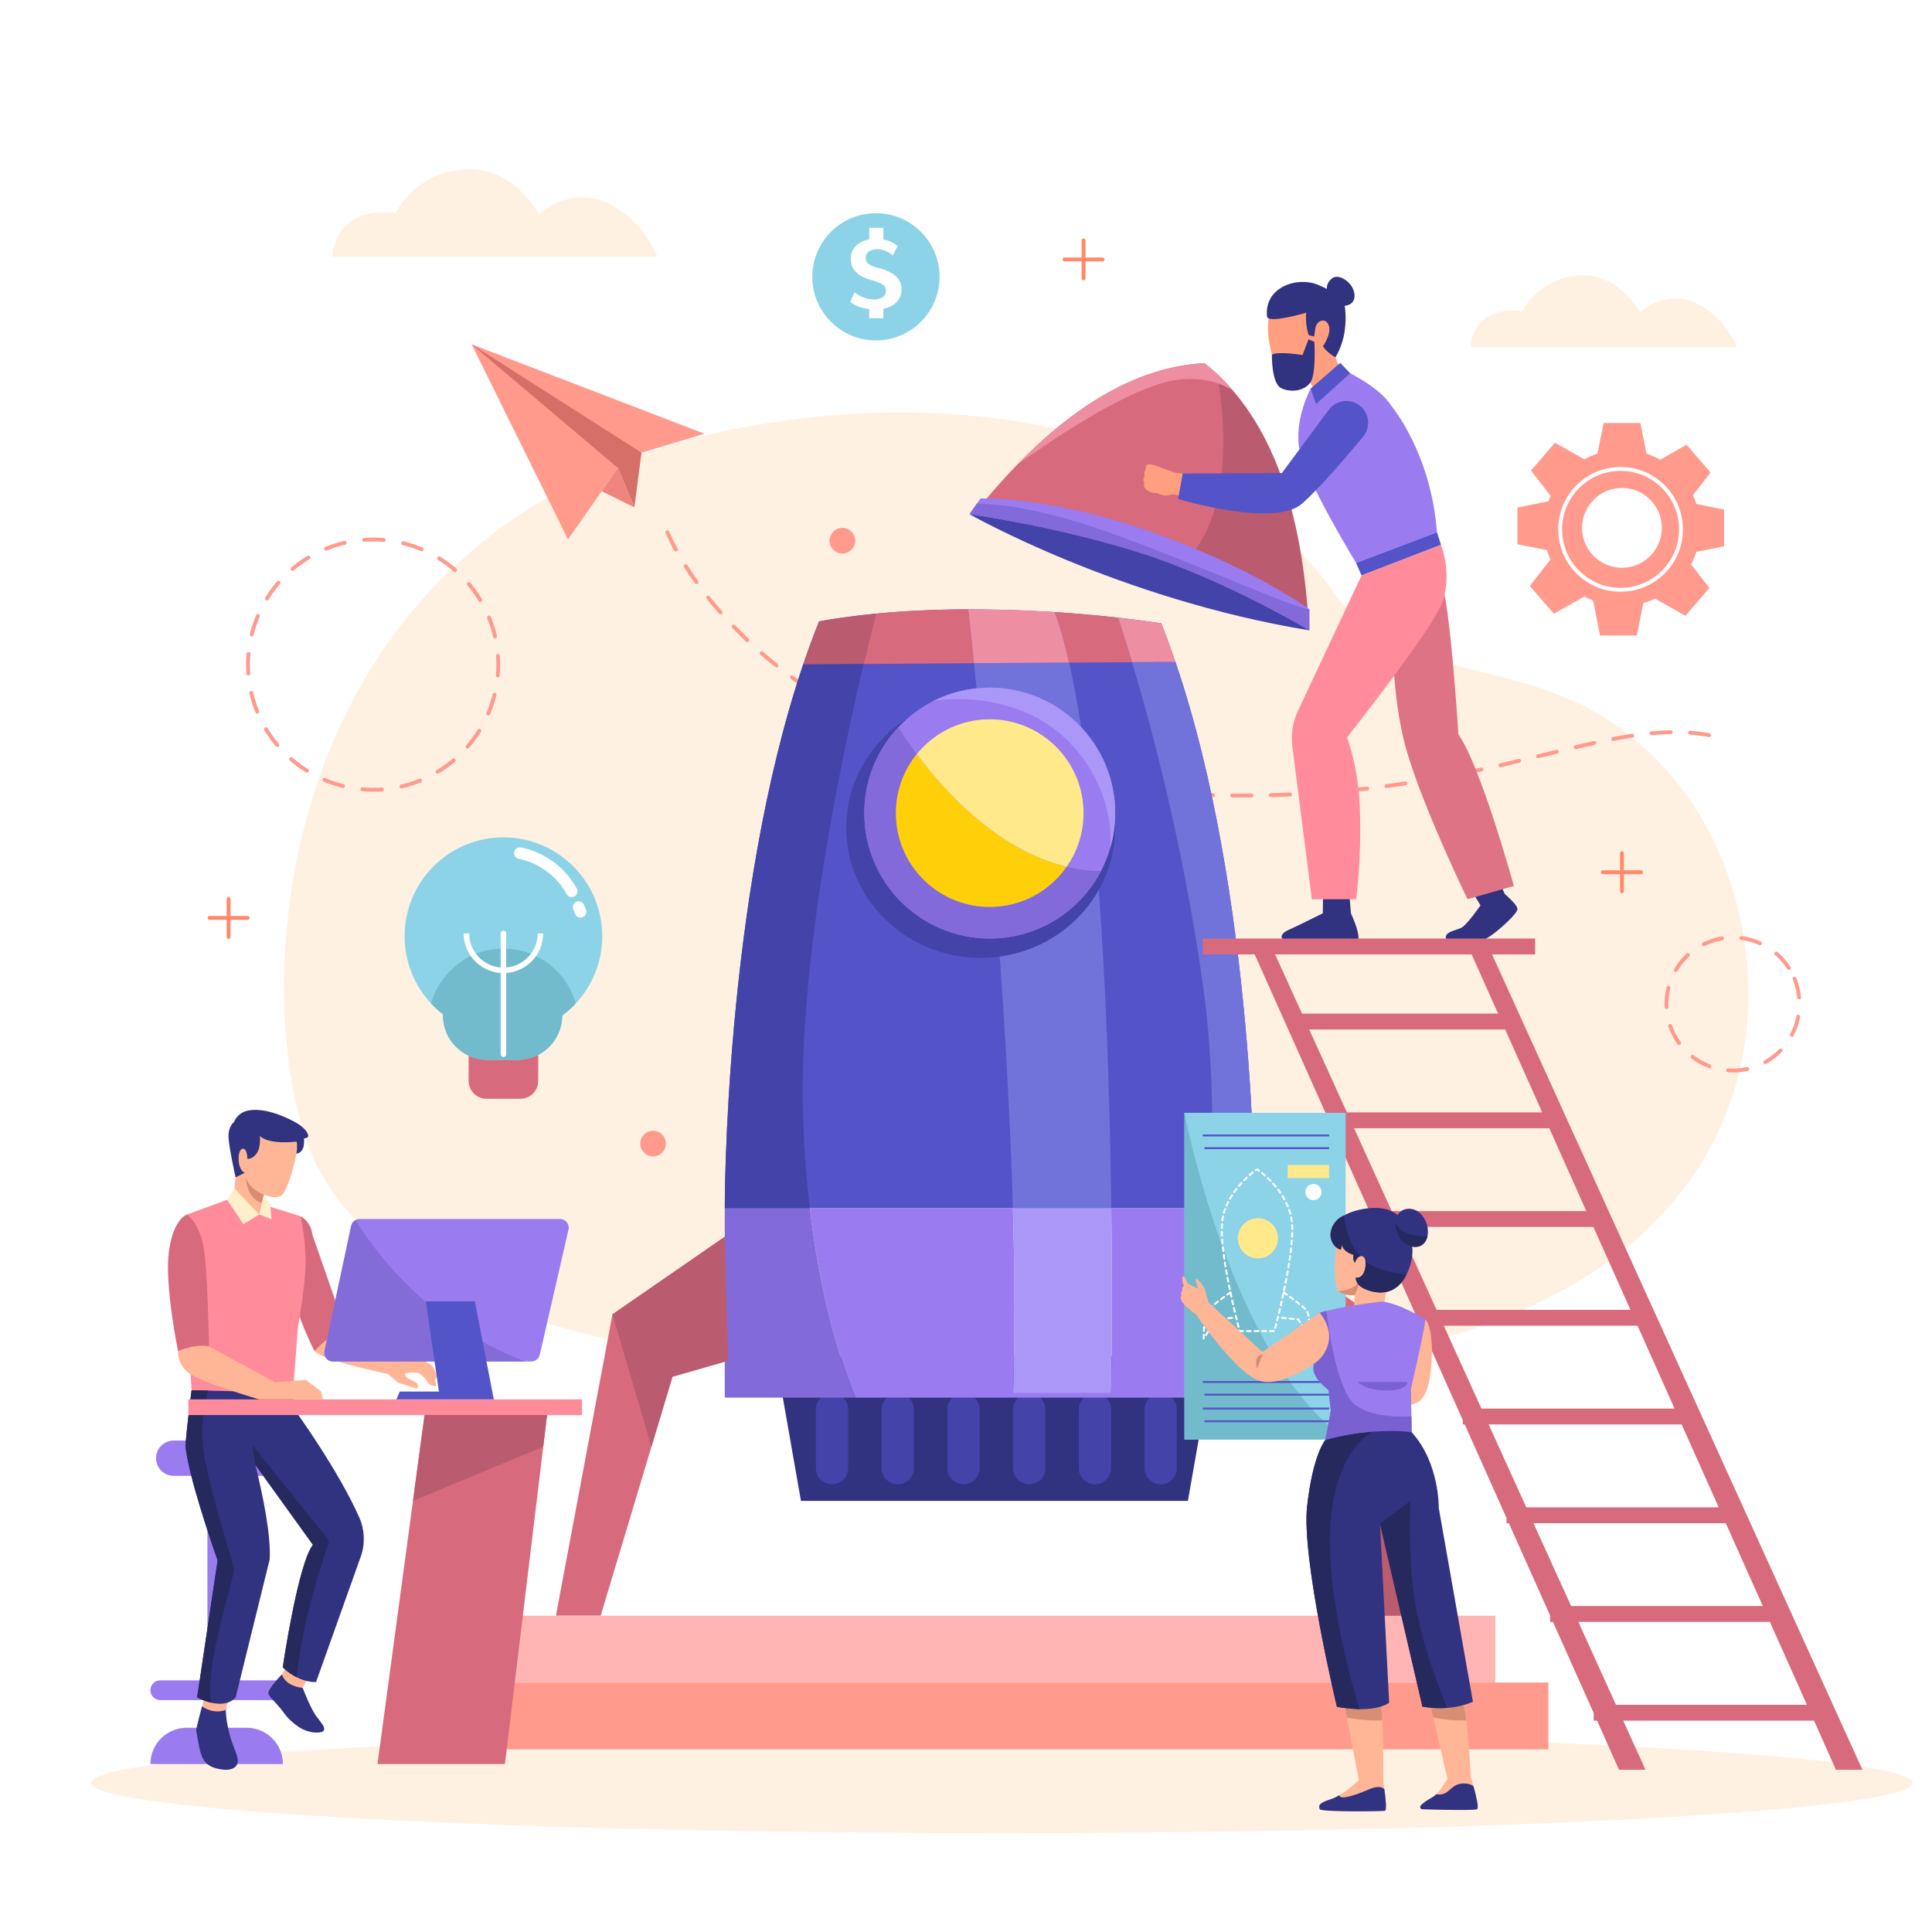 <svg xmlns="http://www.w3.org/2000/svg" xmlns:xlink="http://www.w3.org/1999/xlink" x="0px" y="0px" viewBox="0 0 500 500" style="enable-background:new 0 0 500 500;" xml:space="preserve"><g id="BACKGROUND">	<rect style="fill:#FFFFFF;" width="500" height="500"></rect></g><g id="OBJECT">	<g>		<ellipse style="fill:#FFF1E2;" cx="259.286" cy="461.411" rx="235.714" ry="13.018"></ellipse>		<path style="fill:#FFF1E2;" d="M194.143,110.256c71.134-12.658,128.046,10.621,150.166,41.882   c22.12,31.261,59.834,11.261,91.263,52.404c31.429,41.143,32.47,142.682-116.267,150.048   c-148.737,7.365-224.209-14.09-239.971-59.212C63.571,250.256,72.817,131.845,194.143,110.256z"></path>		<g>							<path style="fill:none;stroke:#FF9A8D;stroke-linecap:round;stroke-linejoin:round;stroke-miterlimit:10;stroke-dasharray:5;" d="    M172.714,137.732c0,0,22.643,57.938,115.893,66.603s125.069-22.2,157.588-13.196"></path>			<g>				<polygon style="fill:#FF9A8D;" points="147.003,139.603 161.773,118.445 182.332,112.257 122.052,89.103     "></polygon>				<polygon style="fill:#D66F67;" points="122.052,89.103 159.915,121.106 164.169,131.32 166.03,117.164     "></polygon>				<polygon style="fill:#EF857D;" points="155.722,127.114 164.169,131.32 159.915,121.106     "></polygon>			</g>		</g>		<g>							<ellipse transform="matrix(0.927 -0.375 0.375 0.927 -57.471 48.821)" style="fill:none;stroke:#FF9A8D;stroke-linecap:round;stroke-linejoin:round;stroke-dasharray:5.084,5.084;" cx="96.606" cy="171.96" rx="32.375" ry="32.375"></ellipse>		</g>					<ellipse transform="matrix(0.925 -0.379 0.379 0.925 -65.087 189.273)" style="fill:none;stroke:#FF9A8D;stroke-linecap:round;stroke-linejoin:round;stroke-miterlimit:10;stroke-dasharray:5;" cx="448.643" cy="260.107" rx="17.214" ry="17.214"></ellipse>		<g>			<circle style="fill:#8CD3E8;" cx="226.69" cy="71.639" r="16.467"></circle>			<g>				<path style="fill:#FFFFFF;" d="M232.071,78.137c-0.836,0.898-1.989,1.486-3.456,1.763v2.448h-3.665v-2.371     c-2.073-0.247-3.706-0.862-4.896-1.848l1.108-2.494c0.288,0.267,0.693,0.546,1.216,0.839c0.524,0.293,1.124,0.539,1.802,0.739     c0.677,0.2,1.365,0.3,2.063,0.3c0.852,0,1.573-0.192,2.163-0.578c0.59-0.385,0.886-0.993,0.886-1.824     c0-0.462-0.172-0.852-0.516-1.17c-0.344-0.318-0.762-0.577-1.255-0.777s-1.134-0.413-1.924-0.639     c-1.068-0.308-1.992-0.677-2.771-1.108c-0.78-0.431-1.417-1.014-1.909-1.748c-0.493-0.734-0.739-1.65-0.739-2.748     c0-0.821,0.188-1.573,0.562-2.255c0.375-0.683,0.918-1.26,1.632-1.732c0.713-0.472,1.573-0.795,2.579-0.97v-2.987h3.665v3.002     c0.872,0.165,1.634,0.416,2.287,0.754c0.651,0.339,1.111,0.678,1.378,1.017l-1.232,2.371c-0.123-0.164-0.39-0.378-0.8-0.639     c-0.411-0.262-0.896-0.493-1.455-0.693c-0.56-0.2-1.122-0.3-1.686-0.3c-0.873,0-1.604,0.19-2.194,0.57     c-0.591,0.38-0.886,0.929-0.886,1.647c0,0.77,0.333,1.357,1.001,1.763c0.667,0.406,1.503,0.721,2.51,0.947     c1.714,0.4,3.107,1.057,4.18,1.971c1.072,0.914,1.609,2.053,1.609,3.418C233.326,76.128,232.908,77.239,232.071,78.137z"></path>			</g>		</g>		<g>			<path style="fill:#D86A7D;" d="M134.679,284.357h-8.786c-2.545,0-4.607-2.063-4.607-4.607v-8.464h18v8.464    C139.286,282.294,137.223,284.357,134.679,284.357z"></path>			<path style="fill:#8CD3E8;" d="M155.86,242.29c0,6.73-2.61,12.85-6.86,17.42c-1.07,1.15-2.24,2.19-3.5,3.13    c-0.01,6.32-5.14,11.45-11.46,11.45h-7.93c-6.33,0-11.47-5.14-11.47-11.47v-0.31c-1.1-0.85-2.12-1.78-3.07-2.8    c-4.25-4.56-6.86-10.69-6.86-17.42c0-14.13,11.45-25.58,25.58-25.58C144.41,216.71,155.86,228.16,155.86,242.29z"></path>			<path style="fill:#71BBCC;" d="M149,259.71c-1.07,1.15-2.24,2.19-3.5,3.13c-0.01,6.32-5.14,11.45-11.46,11.45h-7.93    c-6.33,0-11.47-5.14-11.47-11.47v-0.31c-1.1-0.85-2.12-1.78-3.07-2.8c2.28-8.19,9.8-14.21,18.72-14.21    C139.21,245.5,146.72,251.52,149,259.71z"></path>			<path style="fill:#FFFFFF;" d="M140.576,241.556h-1.425c0,4.648-3.598,8.465-8.153,8.829v-8.83c0-0.394-0.319-0.712-0.712-0.712    c-0.394,0-0.712,0.319-0.712,0.712v8.83c-4.556-0.365-8.153-4.182-8.153-8.829h-1.425c0,5.434,4.236,9.886,9.578,10.254v21.036    c0,0.394,0.319,0.712,0.712,0.712c0.394,0,0.712-0.319,0.712-0.712V251.81C136.339,251.442,140.576,246.99,140.576,241.556z"></path>			<path style="fill:none;stroke:#FFFFFF;stroke-width:3;stroke-linecap:round;stroke-linejoin:round;stroke-miterlimit:10;" d="    M134.55,220.805c0,0,8.592,1.195,13.393,9.857"></path>							<line style="fill:none;stroke:#FFFFFF;stroke-width:3;stroke-linecap:round;stroke-linejoin:round;stroke-miterlimit:10;" x1="149.759" y1="234.773" x2="150.241" y2="235.952"></line>		</g>		<g>			<path style="fill:#FF9A8D;" d="M446.195,141.381v-9.507l-7.162-1.445c-0.25-0.781-0.558-1.535-0.898-2.272l4.564-5.853    l-6.213-7.196l-6.834,3.851c-1.122-0.63-2.309-1.154-3.55-1.563l-1.576-7.927h-9.507l-1.599,7.924    c-1.183,0.39-2.321,0.877-3.396,1.468l-7.595-4.279l-6.213,7.196l5.091,6.529c-0.21,0.465-0.396,0.941-0.57,1.424l-8.017,1.617    v9.507l7.634,1.518c0.247,0.833,0.547,1.641,0.894,2.425l-5.332,6.837l6.213,7.196l7.91-4.457    c0.723,0.396,1.478,0.738,2.251,1.045l1.8,9.051h9.507l1.694-8.397c1.053-0.299,2.066-0.683,3.041-1.141l7.854,4.425l6.213-7.196    l-4.749-6.089c0.55-1.039,1.013-2.13,1.378-3.266L446.195,141.381z M419.758,146.939c-5.703,0-10.326-4.623-10.326-10.326    c0-5.703,4.623-10.326,10.326-10.326c5.703,0,10.326,4.623,10.326,10.326C430.084,142.316,425.461,146.939,419.758,146.939z"></path>							<ellipse transform="matrix(0.707 -0.707 0.707 0.707 26.004 336.719)" style="fill:none;stroke:#FFFFFF;stroke-linecap:round;stroke-linejoin:round;stroke-miterlimit:10;" cx="419.458" cy="136.97" rx="15.643" ry="15.643"></ellipse>		</g>		<path style="fill:#FF8968;" d="M285.349,66.643h-4.429v-4.429c0-0.276-0.224-0.5-0.5-0.5c-0.276,0-0.5,0.224-0.5,0.5v4.429h-4.429   c-0.276,0-0.5,0.224-0.5,0.5c0,0.276,0.224,0.5,0.5,0.5h4.429v4.429c0,0.276,0.224,0.5,0.5,0.5c0.276,0,0.5-0.224,0.5-0.5v-4.429   h4.429c0.276,0,0.5-0.224,0.5-0.5C285.849,66.867,285.625,66.643,285.349,66.643z"></path>		<path style="fill:#FF8968;" d="M64.095,237.056h-4.429v-4.429c0-0.276-0.224-0.5-0.5-0.5c-0.276,0-0.5,0.224-0.5,0.5v4.429h-4.429   c-0.276,0-0.5,0.224-0.5,0.5s0.224,0.5,0.5,0.5h4.429v4.429c0,0.276,0.224,0.5,0.5,0.5c0.276,0,0.5-0.224,0.5-0.5v-4.429h4.429   c0.276,0,0.5-0.224,0.5-0.5S64.371,237.056,64.095,237.056z"></path>		<path style="fill:#FF8968;" d="M424.686,225.234h-4.429v-4.429c0-0.276-0.224-0.5-0.5-0.5c-0.276,0-0.5,0.224-0.5,0.5v4.429   h-4.429c-0.276,0-0.5,0.224-0.5,0.5s0.224,0.5,0.5,0.5h4.429v4.429c0,0.276,0.224,0.5,0.5,0.5c0.276,0,0.5-0.224,0.5-0.5v-4.429   h4.429c0.276,0,0.5-0.224,0.5-0.5S424.963,225.234,424.686,225.234z"></path>		<circle style="fill:#FF9A8D;" cx="218.006" cy="139.931" r="3.318"></circle>		<circle style="fill:#FF9A8D;" cx="169.009" cy="295.966" r="3.318"></circle>		<path style="fill:#FFF1E2;" d="M110.786,66.429h59.357c0,0-3.857-10.071-13.5-14.143C147,48.214,139.5,55.5,139.5,55.5   s-6.645-12.938-19.717-11.652c-13.071,1.286-17.355,11.285-17.355,11.285s-15-2.848-16.5,11.295H110.786z"></path>		<path style="fill:#FFF1E2;" d="M400.858,89.813h48.645c0,0-3.161-8.254-11.064-11.591c-7.903-3.337-14.049,2.634-14.049,2.634   s-5.446-10.603-16.159-9.549c-10.712,1.054-14.223,9.249-14.223,9.249s-12.293-2.334-13.522,9.257H400.858z"></path>	</g>	<g>		<g>			<g>				<polygon style="fill:#D86A7D;" points="192.01,317 158.499,340.153 143.876,418.143 155.453,418.143 174.036,356.299      194.143,350.511     "></polygon>				<polygon style="fill:#D86A7D;" points="321.437,317 354.948,340.153 369.571,418.143 357.995,418.143 339.411,356.299      319.305,350.511     "></polygon>				<polygon style="fill:#313280;" points="263.286,351 251.429,351 200.714,351 207.286,388.428 251.429,388.428 263.286,388.428      307.429,388.428 314,351     "></polygon>				<path style="fill:#4343AA;" d="M215.327,384.143L215.327,384.143c-2.311,0-4.184-1.874-4.184-4.184v-15.203     c0-2.311,1.873-4.184,4.184-4.184h0c2.311,0,4.184,1.873,4.184,4.184v15.203C219.512,382.269,217.638,384.143,215.327,384.143z"></path>				<path style="fill:#4343AA;" d="M232.339,384.143L232.339,384.143c-2.311,0-4.184-1.874-4.184-4.184v-15.203     c0-2.311,1.873-4.184,4.184-4.184l0,0c2.311,0,4.184,1.873,4.184,4.184v15.203C236.524,382.269,234.65,384.143,232.339,384.143z     "></path>				<path style="fill:#4343AA;" d="M249.351,384.143L249.351,384.143c-2.311,0-4.184-1.874-4.184-4.184v-15.203     c0-2.311,1.873-4.184,4.184-4.184l0,0c2.311,0,4.184,1.873,4.184,4.184v15.203C253.536,382.269,251.662,384.143,249.351,384.143     z"></path>				<path style="fill:#4343AA;" d="M266.363,384.143L266.363,384.143c-2.311,0-4.184-1.874-4.184-4.184v-15.203     c0-2.311,1.873-4.184,4.184-4.184l0,0c2.311,0,4.184,1.873,4.184,4.184v15.203C270.547,382.269,268.674,384.143,266.363,384.143     z"></path>				<path style="fill:#4343AA;" d="M283.375,384.143L283.375,384.143c-2.311,0-4.184-1.874-4.184-4.184v-15.203     c0-2.311,1.873-4.184,4.184-4.184l0,0c2.311,0,4.184,1.873,4.184,4.184v15.203C287.559,382.269,285.686,384.143,283.375,384.143     z"></path>				<path style="fill:#4343AA;" d="M300.387,384.143L300.387,384.143c-2.311,0-4.184-1.874-4.184-4.184v-15.203     c0-2.311,1.873-4.184,4.184-4.184l0,0c2.311,0,4.184,1.873,4.184,4.184v15.203C304.571,382.269,302.698,384.143,300.387,384.143     z"></path>				<path style="fill:#5454C8;" d="M324.71,312.71H187.57c0,0-0.26-80.06,20.29-140.75v-0.01c1.29-3.8,2.66-7.53,4.11-11.15     c4.08-0.73,8.98-1.44,14.72-1.99c6.79-0.66,14.74-1.1,23.89-1.12c1.17,0,2.35,0.01,3.56,0.02c6.7,0.07,13,0.32,18.84,0.7     c5.96,0.38,11.44,0.88,16.37,1.43c4.12,0.47,7.86,0.97,11.17,1.46c0.15,0.37,0.3,0.75,0.45,1.15c0.23,0.59,0.47,1.22,0.72,1.87     c0.32,0.86,0.65,1.74,0.97,2.62c0.32,0.89,0.63,1.77,0.93,2.61c0.22,0.63,0.43,1.24,0.63,1.81     C324.97,232.12,324.71,312.71,324.71,312.71z"></path>				<path style="fill:#9A7BF0;" d="M313.17,312.71c-1.15,21-3.78,38.95-5.49,49h-86.29c-3.93-9.58-9.05-25.67-11.8-49h52.55     c0.49,16.93,0.58,33.26,0.04,47.86h25.38c0,0,0.37-20,0.04-47.86H313.17z"></path>				<path style="fill:#7272DB;" d="M287.6,312.71h-25.46c-1.52-52.93-7.03-111.64-10.07-141.08c8.38-0.06,16.93-0.11,24.61-0.16     C284.79,207.03,287.06,269.38,287.6,312.71z"></path>				<ellipse style="fill:#4343AA;" cx="253.804" cy="214.181" rx="34.804" ry="33.715"></ellipse>				<path style="fill:#9A7BF0;" d="M288.61,210.43c0,3.09-0.43,6.09-1.24,8.92c-0.61,2.14-1.43,4.18-2.45,6.11     c-5.42,10.36-16.27,17.43-28.78,17.43c-17.93,0-32.46-14.53-32.46-32.46c0-8.61,3.34-16.42,8.81-22.23     c2.58-2.76,5.64-5.06,9.06-6.78c0,0,0-0.01,0.01-0.01c4.38-2.21,9.34-3.45,14.58-3.45C274.07,177.96,288.61,192.5,288.61,210.43     z"></path>				<rect x="123.55" y="418.143" style="fill:#FFB5B3;" width="263.45" height="17.287"></rect>				<rect x="104.143" y="435.43" style="fill:#FF9A8D;" width="296.571" height="17.287"></rect>				<path style="fill:#D86A7D;" d="M250.58,157.69c0.36,3.26,0.88,8.01,1.49,13.94c-10.43,0.07-20.62,0.14-28.57,0.21     c1.2-5.07,2.29-9.48,3.19-13.03C233.48,158.15,241.43,157.71,250.58,157.69z"></path>				<path style="fill:#D86A7D;" d="M292.98,171.38c-4.52,0.02-10.13,0.05-16.3,0.09c-1.12-4.9-2.35-9.3-3.7-13.06     c5.96,0.38,11.44,0.88,16.37,1.43C290.09,162.08,291.37,166.02,292.98,171.38z"></path>				<path style="fill:#826ADB;" d="M221.39,361.71h-33.82v-49h22.02C212.34,336.04,217.46,352.13,221.39,361.71z"></path>				<path style="fill:#BA5B70;" d="M226.69,158.81c-0.9,3.55-1.99,7.96-3.19,13.03c-9.36,0.07-15.64,0.12-15.64,0.12v-0.01     c1.29-3.8,2.66-7.53,4.11-11.15c1.4-0.25,2.9-0.5,4.5-0.74c0.32-0.05,0.65-0.09,0.97-0.14     C220.24,159.51,223.32,159.13,226.69,158.81z"></path>				<path style="fill:#4343AA;" d="M207.86,290.14c0.31,8.17,0.91,15.68,1.73,22.57h-22.02c0,0-0.26-80.06,20.29-140.75     c0,0,6.28-0.05,15.64-0.12C216.68,200.85,206.41,251.69,207.86,290.14z"></path>				<path style="fill:#AB97F7;" d="M324.71,312.71v49h-17.03c1.71-10.05,4.34-28,5.49-49H324.71z"></path>				<path style="fill:#ED8EA3;" d="M304.22,171.36c-0.1-0.03-4.45-0.02-11.24,0.02c-1.61-5.36-2.89-9.3-3.63-11.54     c4.12,0.47,7.86,0.97,11.17,1.46c0.15,0.37,0.3,0.75,0.45,1.15c0.23,0.59,0.47,1.22,0.72,1.87c0.32,0.86,0.65,1.74,0.97,2.62     c0.32,0.89,0.63,1.77,0.93,2.61C303.81,170.18,304.02,170.79,304.22,171.36z"></path>				<path style="fill:#7272DB;" d="M324.71,312.71h-11.54c1-18.11,0.88-38.49-1.88-58.05c-5.08-35.92-13.28-66.53-18.31-83.28     c6.79-0.04,11.14-0.05,11.24-0.02C324.97,232.12,324.71,312.71,324.71,312.71z"></path>				<path style="fill:#826ADB;" d="M284.92,225.46c-5.42,10.36-16.27,17.43-28.78,17.43c-17.93,0-32.46-14.53-32.46-32.46     c0-8.61,3.34-16.42,8.81-22.23c0.83,1.34,2.45,3.86,4.77,6.97c-3.38,4.17-5.4,9.47-5.4,15.26c0,13.41,10.87,24.28,24.28,24.28     c8.25,0,15.54-4.11,19.91-10.4C278.91,225,281.87,225.4,284.92,225.46z"></path>				<path style="fill:#FFD00A;" d="M276.05,224.31c-4.37,6.29-11.66,10.4-19.91,10.4c-13.41,0-24.28-10.87-24.28-24.28     c0-5.79,2.02-11.09,5.4-15.26C244.39,204.76,258.17,220.03,276.05,224.31z"></path>				<path style="fill:#FFE98A;" d="M280.42,210.43c0,5.17-1.61,9.95-4.37,13.88c-17.88-4.28-31.66-19.55-38.79-29.14     c4.44-5.5,11.25-9.02,18.88-9.02C269.55,186.15,280.42,197.02,280.42,210.43z"></path>				<path style="fill:#ED8EA3;" d="M276.68,171.47c-7.68,0.05-16.23,0.1-24.61,0.16c-0.61-5.93-1.13-10.68-1.49-13.94     c1.17,0,2.35,0.01,3.56,0.02c1.59,0.02,3.16,0.04,4.71,0.08c0.2,0,0.41,0.01,0.61,0.02c2.31,0.05,4.56,0.13,6.76,0.23     c2.32,0.1,4.57,0.23,6.76,0.37C274.33,162.17,275.56,166.57,276.68,171.47z"></path>				<path style="fill:#AB97F7;" d="M287.56,360.57h-25.38c0.54-14.6,0.45-30.93-0.04-47.86h25.46     C287.93,340.57,287.56,360.57,287.56,360.57z"></path>				<path style="fill:#AB97F7;" d="M287.37,219.35c0.83-15.11-8.96-30.63-24.38-35.92c-8.36-2.87-15.82-2.86-21.43-2.02     c4.38-2.21,9.34-3.45,14.58-3.45c17.93,0,32.47,14.54,32.47,32.47C288.61,213.52,288.18,216.52,287.37,219.35z"></path>				<polygon style="fill:#BA5B70;" points="158.499,340.153 168.599,374.394 174.036,356.299 188.426,352.157 187.57,320.068          "></polygon>				<polygon style="fill:#BA5B70;" points="324.71,332.143 346.934,347.285 363.286,418.143 357.995,418.143 339.411,356.299      324.71,352.067     "></polygon>			</g>			<g>				<path style="fill:#9A7BF0;" d="M48.31,447.143h5.368v-7.159H41.475c-1.409,0-2.552-1.143-2.552-2.552s1.142-2.552,2.552-2.552     h12.203v-52.934H44.95c-2.522,0-4.566-2.044-4.566-4.566c0-2.522,2.044-4.566,4.566-4.566h22.457     c2.522,0,4.566,2.044,4.566,4.566c0,2.522-2.044,4.566-4.566,4.566h-8.868v52.934h13.835c1.409,0,2.552,1.143,2.552,2.552     s-1.143,2.552-2.552,2.552H58.539v7.159h5.294c5.184,0,9.386,4.202,9.386,9.386H58.539h-4.861H38.923     C38.923,451.345,43.126,447.143,48.31,447.143z"></path>				<path style="fill:#FFB696;" d="M59.324,439.596l-1.015,2.981c0,0-0.824,1.269-3.171,1.078s-2.854-1.015-2.854-1.015l0.507-3.805     L59.324,439.596z"></path>				<path style="fill:#FFB696;" d="M80.396,433.318l-2.433,3.976c0,0-2.271-0.163-3.774-0.888s-1.929-1.717-1.929-1.717l1.951-3.781     L80.396,433.318z"></path>				<path style="fill:#313280;" d="M78.344,436.829c0,0,1.989,5.3,3.546,7.367c1.557,2.067,2.131,2.574,1.975,3.521     c-0.157,0.947-3.924,1.122-6.805-0.952c-2.881-2.074-3.228-3.108-4.532-4.7s-2.635-2.662-3.043-3.715     c-0.408-1.053,3.484-5.033,3.484-5.033S73.562,436.288,78.344,436.829z"></path>				<path style="fill:#313280;" d="M58.309,442.577c0,0,0.444,4.44,1.522,7.674c1.078,3.234,2.093,4.82,1.586,6.215     c-0.507,1.395-2.41,2.03-5.613,1.142c-3.203-0.888-3.837-3.298-4.408-6.279c-0.571-2.981-0.634-3.425-0.571-3.932     c0.063-0.507,1.459-5.835,1.459-5.835S54.821,443.718,58.309,442.577z"></path>				<path style="fill:#313280;" d="M93.42,402.69L81.8,435.3c0,0-2.18,0.22-5.04-1.23c-1.12-0.55-2.35-1.38-3.59-2.57     c0,0,3.96-26.87,7.82-31.7l-14.91-20.71c2.01,8.13,4.07,18.24,3.71,24.5l-8.8,35.69c-1.72,1.89-4.26,1.86-6.35,1.37     c-2.03-0.47-3.62-1.37-3.62-1.37s5.28-35.42,5.3-35.46c-1.68-4.77-7.58-21.97-8.33-29.65c0.37-5.08,1.59-14.39,1.59-14.39     l4.26-0.02l22.04-0.13l0.45,5.44l0.05-0.04c0,0,11.12,15.32,16.59,27.66C94.37,395.85,94.54,399.42,93.42,402.69z"></path>				<path style="fill:#D86A7D;" d="M77.834,314.772c0,0,2.594,1.262,3.014,4.767l8.832,25.376l-8.272,4.767     c0,0-4.767-8.973-5.468-15.562C75.24,327.53,77.834,314.772,77.834,314.772z"></path>				<path style="fill:#FF8B9B;" d="M67.88,311.688l9.954,3.084c0,0,1.262,6.029,1.262,11.847c0,5.818-2.03,17.174-2.03,17.174     l-1.244,16.683l-26.237-0.701c0,0-2.574-36.907-1.172-45.459l11.911-4.381L67.88,311.688z"></path>				<path style="fill:#FFB696;" d="M60.262,310.426l0.906-7.309c-0.763-3.873-1.813-11.142,0.543-13.194     c3.26-2.839,15.562-3.119,15.352,6.905c0,0-1.402,8.272-3.645,11.917c-0.903,1.468-2.977,1.241-5.133,0.447l-1.211,5.125     L60.262,310.426z"></path>				<path style="fill:#313280;" d="M76.747,295.443c0,0-7.045,0.946-9.516-1.472c0,0,0.368,2.734-0.736,4.416     c-1.104,1.682-2.471,1.525-2.471,1.525s0-2.681-1.157-2.629c-1.157,0.053-1.397,2.902-0.83,4.553     c0.567,1.651,1.356,1.651,1.356,1.651l-2.421,1.209c0,0-1.837-8.149-1.837-10.725c0-2.576,1.419-3.575,1.419-3.575     s0.841-2.734,4.364-3.102c3.522-0.368,7.676,1.104,11.146,2.944c3.47,1.84,3.891,3.628,3.628,3.996     c-0.263,0.368-1.051,0.368-1.051,0.368s0.584,3.513-1.916,3.991C76.724,298.592,77.062,296.389,76.747,295.443z"></path>				<path style="fill:#26295E;" d="M54.64,440.65c-2.03-0.47-3.62-1.37-3.62-1.37s5.28-35.42,5.3-35.46     c-1.68-4.77-7.58-21.97-8.33-29.65c0.37-5.08,1.59-14.39,1.59-14.39s4.3,0.07,4.32,0.11c0,0-2.47,7.29-1.19,15.97     c1.29,8.68,7.5,28.39,7.83,30.21C60.85,407.83,52.83,431.03,54.64,440.65z"></path>				<path style="fill:#D88C71;" d="M68.285,309.191c0,0-3.892-1.395-4.628-4.496c0,0-0.006,5.374,4.124,6.63L68.285,309.191z"></path>				<polygon style="fill:#FFEFCA;" points="60.624,307.508 67.073,314.316 62.999,316.823 58.771,310.506     "></polygon>				<polygon style="fill:#FFEFCA;" points="67.856,311.006 67.073,314.316 70.263,315.543 69.949,311.475 68.23,309.585     "></polygon>				<path style="fill:#D86A7D;" d="M48.412,314.316c0,0,2.854,1.998,4.116,7.606c1.262,5.608,1.542,26.497,1.542,26.497     l-7.991,1.262c0,0-3.505-16.964-2.383-25.656C44.817,315.333,48.412,314.316,48.412,314.316z"></path>				<path style="fill:#FFB696;" d="M112.991,355.99c-0.046-0.321-0.373-0.99-0.659-1.74s-1.25-1.329-2.214-1.901     c-0.964-0.571-6.179-0.278-6.179-0.278l-0.125,0.116l-14.134-7.273c-4.206-0.28-8.272,4.767-8.272,4.767     c2.024,2.136,14.227,4.901,18.986,5.914l2.652,2.244l4.964,1.571c0,0,0.286-0.929,0-1.357c-0.286-0.428-2.571-1.234-2.964-1.796     c-0.393-0.561-0.322-1.026,1.857-1.061c2.179-0.036,2.286,0.911,2.893,1.339c0.607,0.429,0.964,1.857,2.036,2.036     c1.071,0.179,1.071,0.179,1.071,0.179l-0.25-1.643C112.654,357.107,113.037,356.311,112.991,355.99z"></path>				<path style="fill:#FFB696;" d="M54.07,348.419l16.935,9.228l-3.932,4.511c0,0-15.328-4.486-18.301-6.87     c-2.974-2.383-2.693-5.608-2.693-5.608S50.285,347.718,54.07,348.419z"></path>									<rect x="48.732" y="362.159" transform="matrix(-1 -1.224647e-16 1.224647e-16 -1 199.362 728.376)" style="fill:#FF8B9B;" width="101.897" height="4.059"></rect>				<path style="fill:#9A7BF0;" d="M147.13,318.2l-7.44,32.42c-0.23,1.01-1.13,1.73-2.16,1.73H86.15c-1.41,0-2.47-1.3-2.17-2.69     l6.91-32.42c0.14-0.67,0.58-1.22,1.16-1.5c0-0.01,0-0.01,0-0.01c0.31-0.16,0.66-0.25,1.02-0.25h51.89     C146.39,315.48,147.45,316.81,147.13,318.2z"></path>				<path style="fill:#836CD8;" d="M135.95,352.35h-49.8c-1.41,0-2.47-1.3-2.17-2.69l6.91-32.42c0.14-0.67,0.58-1.22,1.16-1.5     C92.29,316.15,106.54,341.42,135.95,352.35z"></path>				<polygon style="fill:#5454C9;" points="122.893,336.79 127.798,362.159 102.598,362.159 103.444,360.129 113.591,360.129      110.209,336.79     "></polygon>				<path style="fill:#FFB696;" d="M69.807,357.848l9.288-0.736l3.961,2.944l0.526,2.103H67.073     C67.073,362.159,67.967,358.952,69.807,357.848z"></path>				<polygon style="fill:#D86A7D;" points="141.581,366.217 130.673,456.529 97.694,456.529 109.871,366.217     "></polygon>				<polygon style="fill:#BA5B70;" points="140.594,374.394 106.876,388.428 109.871,366.217 141.581,366.217     "></polygon>				<path style="fill:#26295E;" d="M85.18,398.79c0,0-4.39,12.85-6.43,22.92c-1.35,6.67-1.82,10.51-1.99,12.36     c-1.12-0.55-2.35-1.38-3.59-2.57c0,0,3.96-26.87,7.82-31.7l-14.91-20.71l-0.72-5.05L85.18,398.79z"></path>			</g>			<g>				<path style="fill:#4343AA;" d="M250.9,133.07c0,0,38.45,21.93,87.96,30.07C338.86,163.14,297.571,134.714,250.9,133.07z"></path>				<path style="fill:#313280;" d="M342.399,231.376l-0.053,4.982c0,0-6.857,3.429-8.839,4.286     c-1.982,0.857-2.411,2.196-1.018,2.679c1.393,0.482,18.697,0.616,18.964,0c0.696-1.607-1.821-6.911-1.821-6.911l-0.429-5.036     H342.399z"></path>				<path style="fill:#313280;" d="M380.507,230.001l2.643,4.286c0,0-3.219,4.706-4.786,5.714c-0.934,0.601-3.357,0.928-4,1.928     s0,1.755,4.071,1.806c4.072,0.051,5.143-0.021,7.5-1.663c2.357-1.643,6.857-5.714,6.786-6.857     c-0.072-1.143-3.286-3.839-3.286-3.839l-1.357-3.089L380.507,230.001z"></path>				<path style="fill:#DD7385;" d="M360.292,158.144c0,0-0.643,20.786,3.643,35.786c4.286,15,15.857,38.786,15.857,38.786l12-3.428     c0,0-8.571-31.072-14.357-39.214c0,0-2.143-34.714-4.5-39.429C370.578,145.93,360.292,158.144,360.292,158.144z"></path>				<path style="fill:#FF9F7F;" d="M330.472,77.239c4.76-4.597,14.203-3.323,15.66,2.157c1.222,4.593,0.949,9.519-0.516,13.073     l2.375,6.193l-6.304,5.115l-2.558-4.695c-1.341,0.618-2.708,0.975-3.951,1.039c-3.182,0.163-5.434-4.217-6.738-11.865     C327.135,80.609,330.472,77.239,330.472,77.239z"></path>				<path style="fill:#D86A7D;" d="M338.05,158.02c-7.92-3.86-18.65-8.63-31.71-13.4c-3.64-1.33-7.46-2.66-11.45-3.97     c-17.69-5.79-31.54-8.49-41.14-9.73c3.06-3.73,6.2-7.28,9.42-10.59c14.73-15.18,31.06-25.46,48.54-26.35     c0.99,0.77,1.95,1.58,2.88,2.42c1.58,1.44,3.07,2.98,4.45,4.61C330.86,114.78,336.37,135.23,338.05,158.02z"></path>				<path style="fill:#BA5B70;" d="M306.79,145.316c12.93-12.99,9.91-38.71,8.25-48.22c14.91,13.56,21.58,36.13,23.46,61.62     C330.581,154.856,319.85,150.086,306.79,145.316z"></path>				<path style="fill:#9A7BF0;" d="M360.053,105.016c0,0,10.261,12.065,11.829,32.716l-20.939,7.946     c0,0-13.212-21.668-14.653-29.376c-1.441-7.708,2.911-15.747,2.911-15.747l7.784-5.174     C346.984,95.381,356.884,99.794,360.053,105.016z"></path>				<path style="fill:#5454C8;" d="M351.99,105.041c2.431,1.977,2.786,5.555,0.787,7.967c-4.14,4.994-10.974,12.992-15.683,17.243     c-7.173,6.475-32.216-1.122-32.216-1.122l1.19-6.568l25.664-0.126l12.177-16.383C345.823,103.475,349.5,103.015,351.99,105.041     L351.99,105.041z"></path>				<path style="fill:#313280;" d="M327.942,82.039c0,0-0.824-3.974,2.52-6.785c3.344-2.811,7.997-2.569,10.227-1.696     c2.23,0.872,2.714,1.26,2.714,1.26s-0.291-1.648,1.454-2.86s5.38,1.212,5.671,4.168c0.291,2.956-2.538,3.005-2.538,3.005     s0.564,2.617,0,6.592c-0.565,3.974-2.375,6.746-2.375,6.746s-2.261-1.221-3.23-2.868c0,0,2.278-3.199,1.503-5.38     c-0.775-2.181-3.199-1.309-3.49,0.776c-0.291,2.084-0.291,2.084-0.291,2.084l-1.405-0.339c0,0-1.034-2.714-0.638-5.816     C338.064,80.925,328.621,83.736,327.942,82.039z"></path>				<path style="fill:#313280;" d="M331.577,100.457c2.569,1.26,6.184,0.679,7.624-1.599s0.955-10.372,0.955-10.372l-1.503-0.679     l-1.551,4.071c0,0-6.279-1.023-7.938-0.1C329.164,91.779,329.008,99.197,331.577,100.457z"></path>				<polygon style="fill:#5454C8;" points="346.846,93.912 339.201,100.555 340.578,104.573 349.417,96.585     "></polygon>				<path style="fill:#FF9F7F;" d="M306.067,122.561l-2.132-0.273c0,0-4.428-1.714-5.821-2.072     c-1.393-0.357-1.786,0.452-1.536,1.173c0,0-0.75,0.792-0.321,1.863c0,0-0.711,0.741-0.132,1.678c0,0-0.252,0.964,0.284,1.554     c0.536,0.589,1.553,0.991,2.116,1.071c0.563,0.08,0.884,0,0.884,0s1.178,0.696,2.25,0.696c1.071,0,1.875-0.375,1.875-0.375     l1.503,0.375L306.067,122.561z"></path>				<polygon style="fill:#5454C8;" points="371.882,137.732 372.935,141.001 352.364,148.93 350.943,145.678     "></polygon>				<path style="fill:#FF8B9B;" d="M372.935,141.001l-20.571,7.928l-16.45,35.034c-1.348,2.871-1.851,6.066-1.449,9.212     l5.043,39.541h11.436c0,0,1.421-9.214,0.992-23.143c-0.258-8.374-1.984-14.869-3.322-18.734     c1.316-1.668,21.215-26.943,24.322-34.195C376.149,149.144,372.935,141.001,372.935,141.001z"></path>				<path style="fill:#D86A7D;" d="M475.143,458.017H482L386.143,247h11.142v-4.107h-86V247h13.429l20.003,44.767v0.215h0.096     l11.193,25.05v0.504h0.225l11.063,24.76v0.793h0.354l10.934,24.471v1.082h0.484l10.805,24.182v1.371h0.613l10.676,23.893v1.66     h0.742l10.547,23.604v1.95h0.871L419,458.017h6.857l-5.775-12.714h49.381L475.143,458.017z M399.121,287.875h-50.553     l-9.742-21.447h50.713L399.121,287.875z M380.858,247l6.846,15.321H336.96L330,247H380.858z M400.956,291.982l9.582,21.446     h-50.363l-9.742-21.446H400.956z M412.374,317.536l9.583,21.446h-50.173l-9.742-21.446H412.374z M423.792,343.089l9.583,21.446     h-49.982l-9.742-21.446H423.792z M435.21,368.643l9.583,21.446H395l-9.742-21.446H435.21z M446.627,394.197l9.582,21.446     h-49.602l-9.742-21.446H446.627z M418.216,441.197l-9.742-21.447h49.571l9.583,21.447H418.216z"></path>				<path style="fill:#9A7BF0;" d="M338.86,157.69v5.45c0,0-21.21-12.76-42.96-19.81c-21.76-7.04-45-10.26-45-10.26l1.9-2.71     l0.95-1.35c0,0,17.82-0.69,44.39,8.72C324.71,147.14,338.86,157.69,338.86,157.69z"></path>				<path style="fill:#ED8EA3;" d="M319.04,101.01c-4.04-2.38-9.81-4.03-17.36-2.1c-11.7,3-29.21,14.76-38.51,21.42     c14.73-15.18,31.06-25.46,48.54-26.35c0.99,0.77,1.95,1.58,2.88,2.42C316.17,97.84,317.66,99.38,319.04,101.01z"></path>				<path style="fill:#826ADB;" d="M338.86,157.69v5.45c0,0-21.21-12.76-42.96-19.81c-21.76-7.04-45-10.26-45-10.26l1.9-2.71     c3.93,0,13.96,0.67,30.18,6.07C304.43,143.57,334.43,157.38,338.86,157.69z"></path>			</g>		</g>		<g>			<rect x="306.53" y="287.99" style="fill:#8CD3E8;" width="41.73" height="84.56"></rect>							<line style="fill:none;stroke:#5454C8;stroke-width:0.5;stroke-miterlimit:10;" x1="311.286" y1="293.857" x2="343.972" y2="293.857"></line>			<path style="fill:#71BBCC;" d="M348.26,372.55h-41.73v-84.56C306.53,287.99,318.66,351.52,348.26,372.55z"></path>							<line style="fill:none;stroke:#5454C8;stroke-width:0.5;stroke-miterlimit:10;" x1="311.714" y1="297.143" x2="343.972" y2="297.143"></line>							<line style="fill:none;stroke:#5454C8;stroke-width:0.5;stroke-miterlimit:10;" x1="311.286" y1="357.655" x2="343.972" y2="357.655"></line>							<line style="fill:none;stroke:#5454C8;stroke-width:0.5;stroke-miterlimit:10;" x1="311.714" y1="360.941" x2="343.972" y2="360.941"></line>							<line style="fill:none;stroke:#5454C8;stroke-width:0.5;stroke-miterlimit:10;" x1="311.286" y1="364.536" x2="343.972" y2="364.536"></line>							<line style="fill:none;stroke:#5454C8;stroke-width:0.5;stroke-miterlimit:10;" x1="311.714" y1="367.821" x2="343.972" y2="367.821"></line>							<path style="fill:none;stroke:#FFFFFF;stroke-width:0.5;stroke-linecap:round;stroke-linejoin:round;stroke-miterlimit:10;stroke-dasharray:1;" d="    M334.316,316.042c-1-8.143-9-13.429-9-13.429s-8,5.286-9,13.429c-1,8.143,4.5,28.441,4.5,28.441h4.5h4.5    C329.816,344.483,335.316,324.185,334.316,316.042z"></path>							<path style="fill:none;stroke:#FFFFFF;stroke-width:0.5;stroke-linecap:round;stroke-linejoin:round;stroke-miterlimit:10;stroke-dasharray:1;" d="    M318.429,334.453c0,0-4.554,3.261-5.732,4.44c-1.178,1.178-1.178,7.5-1.178,7.5l3.161-4.929l5.235-0.521"></path>							<path style="fill:none;stroke:#FFFFFF;stroke-width:0.5;stroke-linecap:round;stroke-linejoin:round;stroke-miterlimit:10;stroke-dasharray:1;" d="    M332.231,334.453c0,0,4.554,3.261,5.732,4.44c1.179,1.178,1.179,7.5,1.179,7.5l-3.161-4.929l-5.235-0.521"></path>			<path style="fill:#FFE98A;" d="M330.75,320.464c0,2.87-2.327,5.196-5.196,5.196s-5.197-2.327-5.197-5.196    s2.327-5.196,5.197-5.196S330.75,317.594,330.75,320.464z"></path>			<rect x="333.256" y="301.5" style="fill:#FFE98A;" width="10.716" height="3.375"></rect>			<path style="fill:#FFFFFF;" d="M342.006,308.518c0,1.154-0.935,2.089-2.089,2.089c-1.154,0-2.089-0.935-2.089-2.089    c0-1.154,0.935-2.089,2.089-2.089C341.071,306.429,342.006,307.364,342.006,308.518z"></path>			<path style="fill:#FFB696;" d="M368.89,341.472c0,0,2.282,1.871,1.532,11.835s-3.964,10.714-7.822,10.071L368.89,341.472z"></path>			<path style="fill:#FFB696;" d="M359.26,331.46l-1.3,7.25l-7.66,1.69l0.36-5.25c-1.77,0.09-3.39-0.12-4.23-0.99    c-0.25-0.26-0.43-0.58-0.53-0.96c-1.06-4.15,0.06-12.47,0.06-12.47c2.78-9.63,12.69-6.07,14.96-2.39    C362.56,321,361.14,327.99,359.26,331.46z"></path>			<path style="fill:#D88E75;" d="M350.66,335.15c-1.77,0.09-3.39-0.12-4.23-0.99c0.98-0.09,3.66-0.46,4.92-2.02    C352.48,330.74,350.66,335.15,350.66,335.15z"></path>			<path style="fill:#313280;" d="M364.01,329.8c-0.12,0.25-0.25,0.5-0.39,0.74c-2.52,4.45-6.59,4.5-9.86,3.27    c-3.27-1.23-2.84-3.22-2.84-3.22s0.91,0.49,1.82-0.85c0.54-0.8,0.8-2.25,0.64-3.33c-0.11-0.73-0.42-1.29-0.96-1.33    c-0.14-0.01-0.28,0-0.4,0.04c-1.02,0.24-1.37,1.72-1.37,1.72c-0.69-1.07-0.32-2.09-0.32-2.09c-2.89-0.85-3.05-2.62-3.05-2.62    l-0.27,1.28c-1.5-0.32-3.37-2.57-2.41-5.35c0.85-2.47,2.79-3.32,3.23-3.48c0.06-0.03,0.09-0.04,0.09-0.04    c1.93-1.27,8.47-3.07,12.43-0.98s3.59,5.41,3.59,5.41C366.02,321.1,366.13,325.56,364.01,329.8z"></path>			<path style="fill:#313280;" d="M369.46,319.77c-0.02,0.08-0.03,0.16-0.05,0.23c-0.52,2.2-2.22,2.97-3.92,2.63    c-0.01,0-0.01,0-0.02-0.01c-0.54-0.1-1.08-0.33-1.58-0.65c-0.44-0.29-0.82-0.64-1.14-1.01c-0.52-0.62-0.88-1.31-1.12-1.89    c-0.05-0.1-0.08-0.2-0.11-0.29c-0.23-0.61-0.31-1.04-0.31-1.04s-0.04-0.33-0.03-0.83c-0.01-0.04-0.01-0.08,0-0.12    c0-0.09,0-0.18,0.01-0.28c0,0,0,0,0-0.01c0.1-1.34,0.65-3.33,2.96-3.64C367.69,312.38,370.05,316.66,369.46,319.77z"></path>			<path style="fill:#9A7BF0;" d="M365.37,372.46l0.01,0.75c0,0-4.45,1.68-10.6,1.35c-2.41-0.13-4.74-0.45-6.68-0.78    c-3.02-0.53-5.11-1.1-5.11-1.1l1.43-7.55l-0.6-5.38c-1.46-1.15-3.43-2.99-3.83-4.84c-0.41-1.92,0.94-7.76,1.96-11.72l-0.39-3.45    c0.45-0.14,0.93-0.28,1.44-0.41c0.09-0.02,0.19-0.05,0.28-0.07c5.66-1.44,14.38-2.42,14.38-2.42c4.83,0.53,11.23,4.63,11.23,4.63    c-0.34,3.34-3.74,17.96-3.74,17.96l0.12,7.11L365.37,372.46z"></path>			<path style="fill:#7961D1;" d="M365.37,372.46l-17.27,1.32c-3.02-0.53-5.11-1.1-5.11-1.1l1.43-7.55l-0.6-5.38    c-1.46-1.15-3.43-2.99-3.83-4.84c-0.41-1.92,0.94-7.76,1.96-11.72l-0.39-3.45c0.45-0.14,0.93-0.28,1.44-0.41    c0.09-0.02,0.19-0.05,0.28-0.07c0.53,4.64,2.82,20.7,7.41,24.29c4.16,3.26,11.57,3.18,14.58,2.99L365.37,372.46z"></path>			<path style="fill:#FFB696;" d="M341.565,339.74l-14.858,10.139l-14.005-12.862l0.023-0.022c0,0-0.777-2.946-1.018-3.589    c-0.241-0.643-1.607-2.33-2.009-2.411c-0.402-0.08-0.295,0.455-0.161,0.804c0.134,0.348,0.589,1.768,0.589,1.768l-2.759-1.393    c0,0-0.67-1.848-1.125-1.902c-0.455-0.054-0.321,1.741,0.134,2.491c0,0-0.617,0.455-0.416,1.232c0,0-0.522,0.509-0.2,1.286    c0,0-0.723,0.723,0.589,2.17c1.313,1.447,3.134,2.709,3.134,2.709v0c1.607,2.327,11.009,15.656,16.58,17.22    c6.107,1.714,14.893-5.107,14.893-5.107S347.315,347.172,341.565,339.74z"></path>			<path style="fill:#FFB696;" d="M358.42,468.63c-0.79,0.14-16.57,0.36-16.86-0.43c-0.28-0.79-0.57-1.5,2.86-2.57    c0.71-0.22,1.47-0.6,2.23-1.04c2.01-1.2,4-2.94,5.01-3.88l-3.09-16.23l-0.72-3.78h9.42c0.21,0.78,0.36,2.45,0.47,4.53    c0.28,5.45,0.26,13.69,0.25,15.9c0,0,0.14,0.85,0.29,1.98C358.58,465.3,358.94,468.54,358.42,468.63z"></path>			<path style="fill:#FFB696;" d="M382.27,468.2c-0.67,0.43-11.24,0.12-14.17,0.03c-0.45-0.02-0.72-0.53-0.45-0.89    c0.51-0.69,1.61-1.41,3.05-2.21c0.35-0.19,0.7-0.47,1.04-0.81c1.19-1.16,2.3-2.99,2.86-3.98l-3.69-15.85h-0.01l-1.02-4.4    l8.79,1.07c0.3,0.81,0.56,2.29,0.8,4.09c0.66,5.01,1.07,12.48,1.2,14.8l0.03,0.01c0,0,0.31,1,0.66,2.29    C381.99,464.64,382.77,467.88,382.27,468.2z"></path>			<path style="fill:#D88E75;" d="M357.74,445.23c-4.78,0.26-9.17-0.75-9.17-0.75l-0.72-3.78h9.42    C357.48,441.48,357.63,443.15,357.74,445.23z"></path>			<path style="fill:#D88E75;" d="M379.47,445.25c-4.26,0.15-8.09-0.66-8.56-0.76h-0.01l-1.02-4.4l8.79,1.07    C378.97,441.97,379.23,443.45,379.47,445.25z"></path>			<path style="fill:#313280;" d="M381.19,440.41c-2.26,1-4.61,1.43-6.68,1.59c-3.62,0.26-6.39-0.34-6.39-0.34l-10.98-47.32    l2.37,46.36c-2.1,1.33-5.05,1.66-7.65,1.62c-0.03,0.01-0.05,0.01-0.08,0c-1.66-0.02-3.18-0.19-4.24-0.35    c-0.96-0.14-1.55-0.27-1.55-0.27s-9.21-38.36-7.71-51.86s4.71-17.16,4.71-17.16c4.71-1.25,8.88-1.87,12.3-2.14    c6.29-0.52,10.05,0.13,10.05,0.13c7.24,7.93,7.01,19.6,7.01,19.6L381.19,440.41z"></path>			<path style="fill:#313280;" d="M358.424,468.63c-0.79,0.14-16.57,0.36-16.86-0.43c-0.28-0.79-0.57-1.5,2.86-2.57    c0.71-0.22,1.47-0.6,2.23-1.04c-0.01,0.26,0.13,0.55,0.77,0.57c1.18,0.04,3.43-0.6,6.78-2.04c3.22-1.37,4.02-0.11,4.08-0.01    C358.584,465.3,358.944,468.54,358.424,468.63z"></path>			<path style="fill:#313280;" d="M382.274,468.2c-0.67,0.43-11.24,0.12-14.17,0.03c-0.45-0.02-0.72-0.53-0.45-0.89    c0.51-0.69,1.61-1.41,3.05-2.21c0.35-0.19,0.7-0.47,1.04-0.81c0.26,0.11,0.72,0.17,1.5,0.02c1.92-0.35,2.61-2.78,5.53-2.78    c1.46,0,2.2,0.39,2.59,0.79C381.994,464.64,382.774,467.88,382.274,468.2z"></path>			<path style="fill:#26295E;" d="M374.51,442c-3.62,0.26-6.39-0.34-6.39-0.34l-10.98-47.32l7.86-5.91c0,0-0.83,15.86,1.59,28.43    C368.59,427.27,373.04,438.46,374.51,442z"></path>			<path style="fill:#26295E;" d="M344.44,392.79c-1.99,20.11,7.2,48.86,7.42,49.53c0,0.01,0,0.01,0,0.01l-0.08-0.01l-4.24-0.35    c-0.96-0.14-1.55-0.27-1.55-0.27s-9.21-38.36-7.71-51.86s4.71-17.16,4.71-17.16c4.71-1.25,8.88-1.87,12.3-2.14    C352.14,372.34,345.92,377.75,344.44,392.79z"></path>			<path style="fill:#D88E75;" d="M326.839,350.455l-1.523,3.78C325.316,354.235,324.107,350.874,326.839,350.455z"></path>			<path style="fill:#7961D1;" d="M351.365,357.655h12.879c0,0,0.185,2.202-5.386,2.202    C353.286,359.857,351.365,357.655,351.365,357.655z"></path>			<path style="fill:#26295E;" d="M350.65,326.84c-0.69-1.07-0.32-2.09-0.32-2.09c-2.89-0.85-3.05-2.62-3.05-2.62l-0.27,1.28    c-1.5-0.32-3.37-2.57-2.41-5.35c0.85-2.47,2.79-3.32,3.23-3.48c0.17,1.8,0.9,6.93,4.19,10.54    C351,325.36,350.65,326.84,350.65,326.84z"></path>			<path style="fill:#26295E;" d="M364.01,329.8c-0.12,0.25-0.25,0.5-0.39,0.74c-2.52,4.45-6.59,4.5-9.86,3.27    c-3.27-1.23-2.84-3.22-2.84-3.22s0.91,0.49,1.82-0.85c0.54-0.8,0.8-2.25,0.64-3.33c0.96,0.77,2.09,1.41,3.41,1.85    C360.11,329.38,362.42,329.76,364.01,329.8z"></path>			<path style="fill:#26295E;" d="M369.41,320c-0.52,2.2-2.22,2.97-3.92,2.63c-0.01,0-0.01,0-0.02-0.01    c-1.22-0.35-2.1-0.96-2.72-1.66c-0.54-0.6-0.89-1.26-1.12-1.89c-0.05-0.1-0.08-0.2-0.11-0.29c-0.24-0.76-0.32-1.45-0.34-1.87    c-0.01-0.04-0.01-0.08,0-0.12c-0.02-0.21-0.01-0.33-0.01-0.33c0.01,0.01,0.01,0.03,0.02,0.04c0,0.01,0,0.01,0,0.01    C362.68,319.82,367.46,320.05,369.41,320z"></path>		</g>	</g></g></svg>